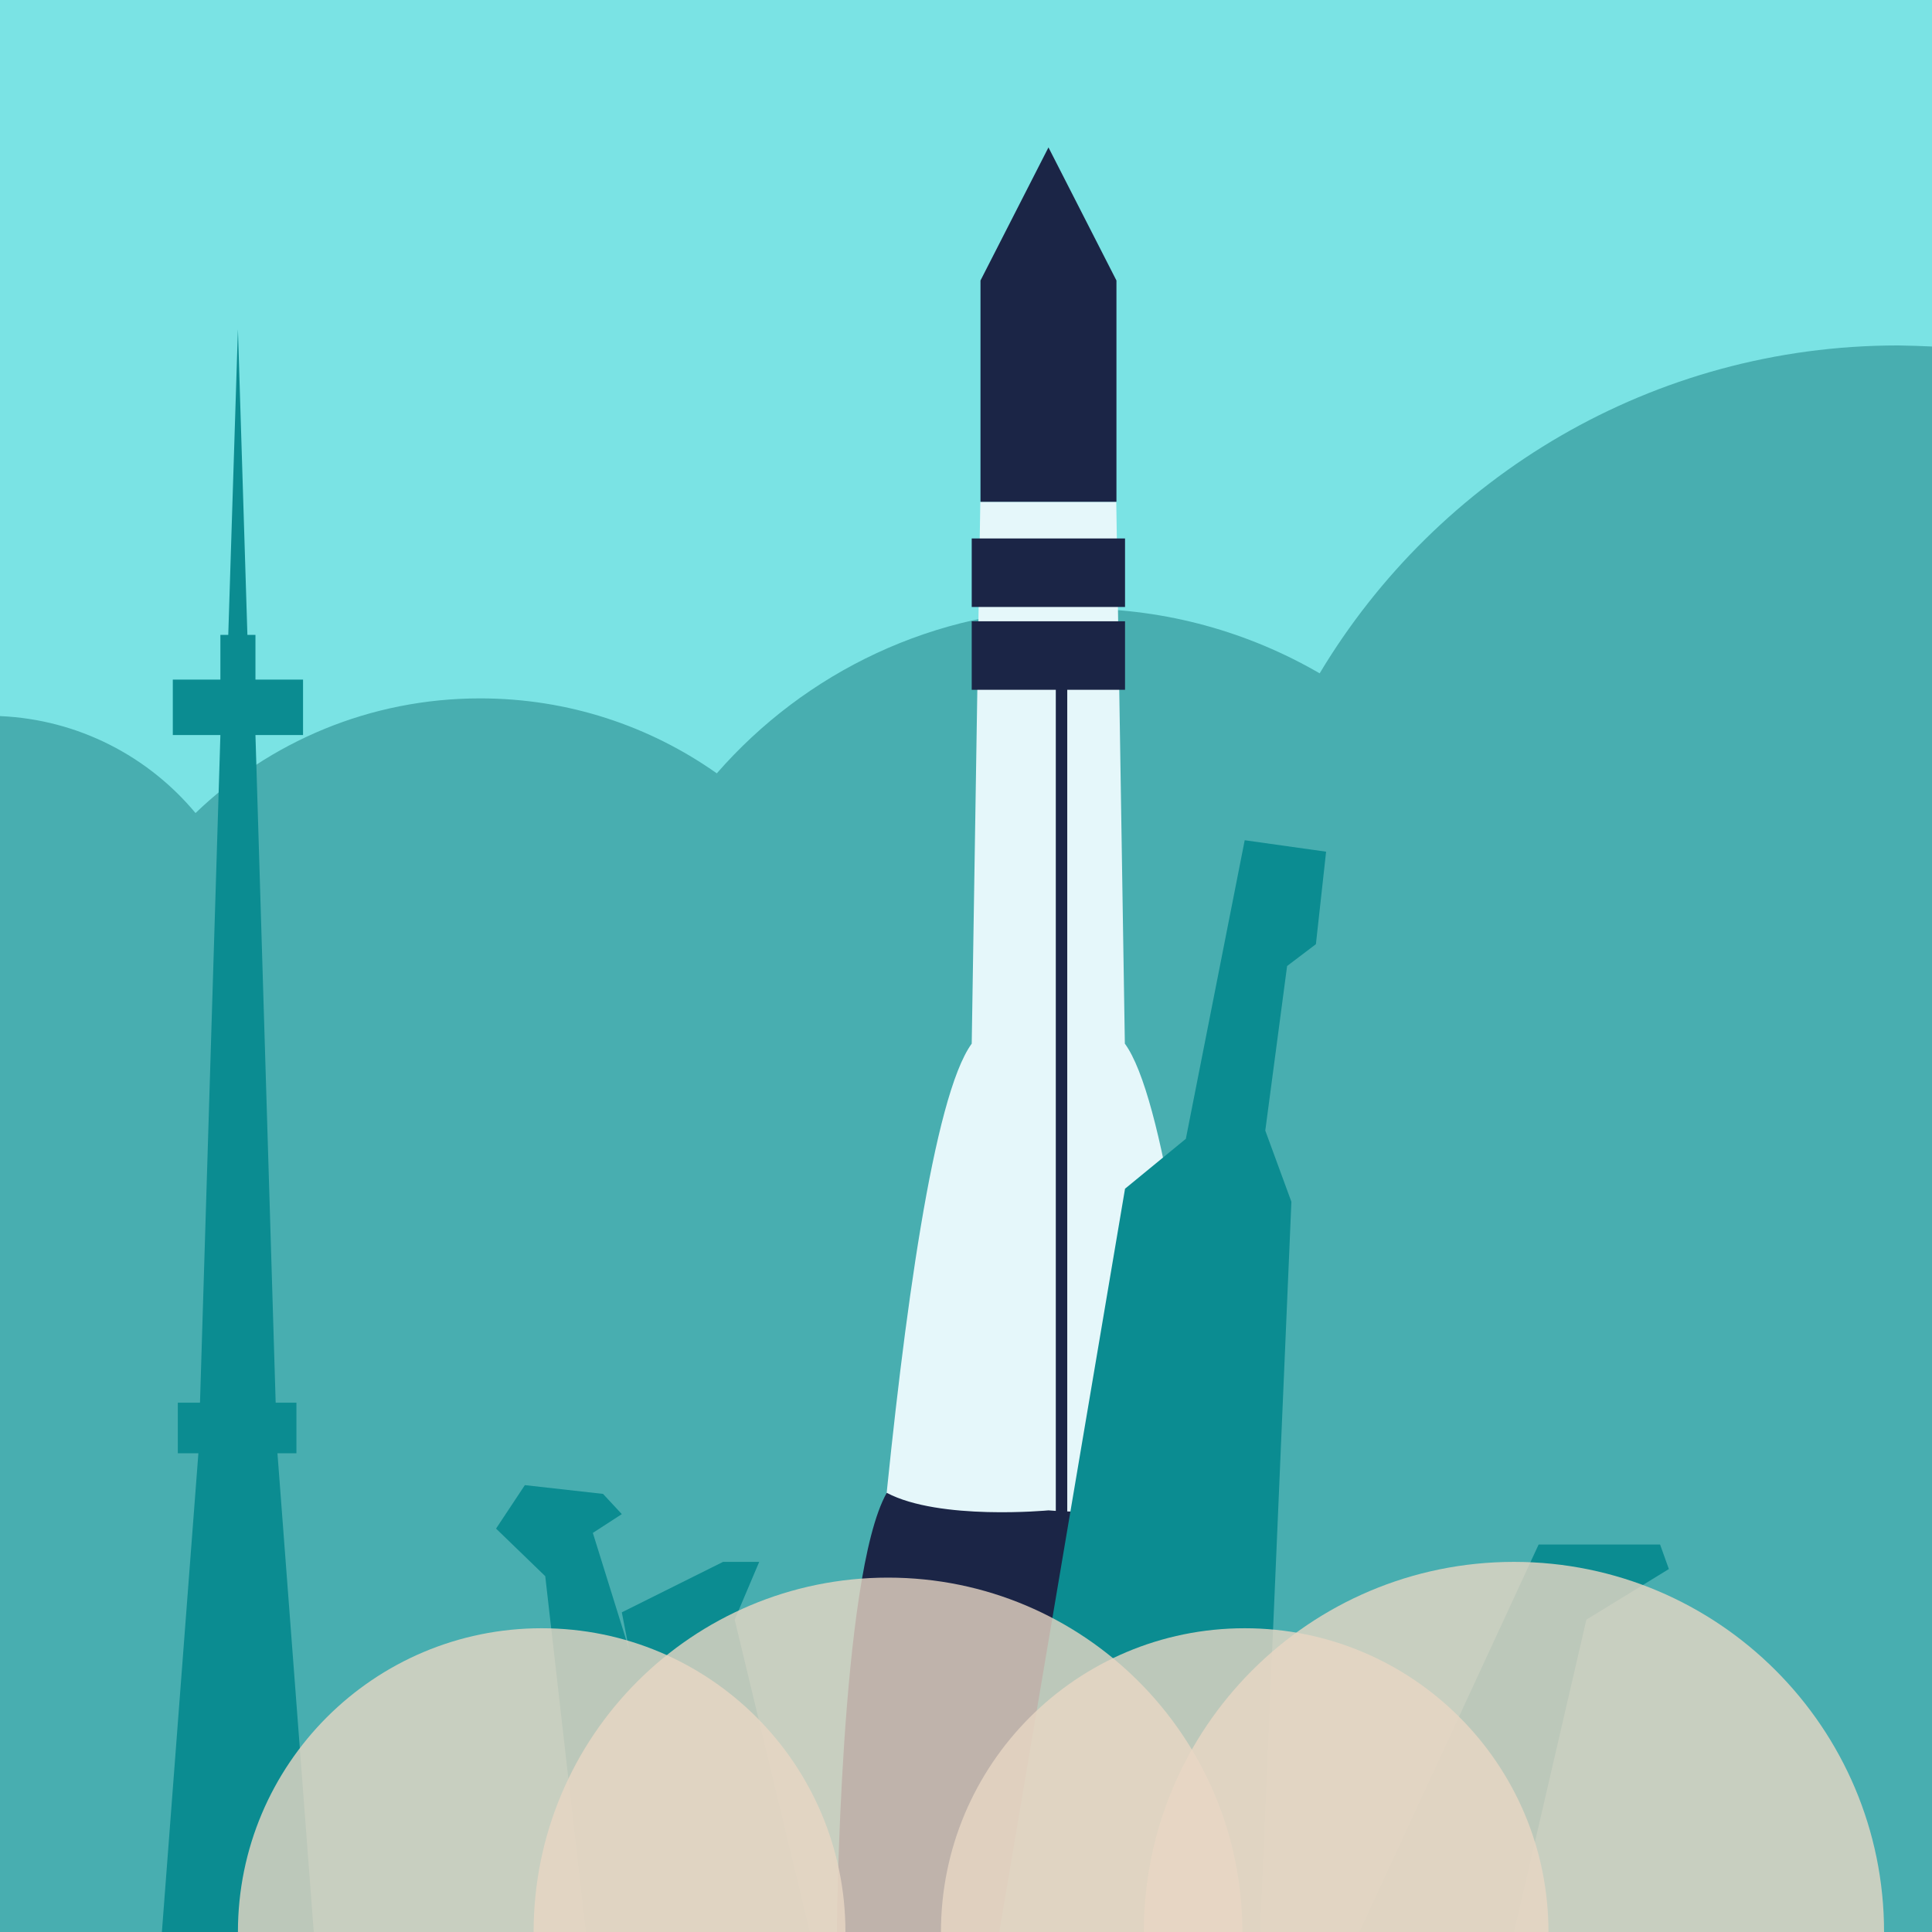 <?xml version="1.0" encoding="utf-8"?>
<!-- Generator: Adobe Illustrator 28.0.0, SVG Export Plug-In . SVG Version: 6.00 Build 0)  -->
<svg version="1.1" xmlns="http://www.w3.org/2000/svg" xmlns:xlink="http://www.w3.org/1999/xlink" x="0px" y="0px"
	 viewBox="0 0 1080 1080" style="enable-background:new 0 0 1080 1080;" xml:space="preserve">
<style type="text/css">
	.st0{fill:#7AE3E4;}
	.st1{fill:#48AEB0;}
	.st2{fill:#E5F7FA;}
	.st3{fill:#1B2546;}
	.st4{fill:#0B8C91;}
	.st5{opacity:0.8;fill:#E8D7C4;}
</style>
<g id="Depth">
</g>
<g id="Layer_1">
</g>
<g id="Sand">
	<rect y="0" class="st0" width="1080" height="1080"/>
	<path class="st1" d="M1080,193.7V1080H0V400.3c43.9,1.9,83,22.6,109.3,54.2c41.3-39.7,97.3-64.1,159.1-64.1
		c49.3,0,94.9,15.5,132.3,41.9c49.2-56.4,121.6-92.1,202.3-92.1c49.1,0,95.1,13.2,134.7,36.2c65.8-109.8,186-183.3,323.3-183.3
		C1067.5,193.2,1073.7,193.4,1080,193.7z"/>
	<path class="st2" d="M695.8,1080H476.4c0,0,24-437.9,66.8-496.6l4.8-302.9h76l4.8,302.9C671.8,642.1,695.8,1080,695.8,1080z"/>
	<rect x="543.2" y="301" class="st3" width="85.7" height="38.3"/>
	<rect x="543.2" y="347.3" class="st3" width="85.7" height="38.3"/>
	<polygon class="st3" points="624.1,156.8 624.1,280.5 548.1,280.5 548.1,156.8 586.1,82.4 	"/>
	<path class="st3" d="M704.4,1080H467.8c0,0,1.6-199.1,27.9-245.5c29.5,15.6,90.4,9.8,90.4,9.8s1.5,0.1,4.1,0.3V379.9h6.4v465
		c18.7,0.9,58,1.1,79.9-10.4C702.8,880.9,704.4,1080,704.4,1080z"/>
	<polygon class="st4" points="90.5,1080 110.9,812.4 99.4,812.4 99.4,784.1 111.8,784.1 123.2,410.9 96.6,410.9 96.6,379.9 
		123.2,379.9 123.2,354.9 127.6,354.9 133,184 138.3,354.9 142.8,354.9 142.8,379.9 169.4,379.9 169.4,410.9 142.8,410.9 
		154.1,784.1 165.7,784.1 165.7,812.4 155.1,812.4 175.4,1080 	"/>
	<polygon class="st4" points="558.6,1080 628.9,664.5 662.9,636.6 695.8,469.7 741.3,476.1 735.6,527.8 719.5,540 707.3,632 
		721.9,671.8 704.4,1080 	"/>
	<polygon class="st4" points="759.9,1080 860.1,863.4 928,863.4 932.9,877.1 886.8,905.4 846.4,1080 	"/>
	<polygon class="st4" points="452.7,1080 410.7,905.4 424.4,873.1 404.2,873.1 347.6,901.3 382.4,1080 	"/>
	<polygon class="st4" points="400.9,1080 331.4,856.9 347.6,846.4 337.1,835.1 293.4,830.2 277.3,854.5 304.8,881.1 327.5,1080 	"/>
	<path class="st5" d="M298.3,1080c0-109.4,88.7-198.1,198.1-198.1s198.1,88.7,198.1,198.1H298.3z"/>
	<path class="st5" d="M526,1080c0-93.8,76-169.8,169.8-169.8s169.8,76,169.8,169.8H526z"/>
	<path class="st5" d="M133,1080c0-93.8,76-169.8,169.8-169.8s169.8,76,169.8,169.8H133z"/>
	<path class="st5" d="M639.4,1080c0-114.3,92.7-206.9,206.9-206.9s206.9,92.7,206.9,206.9H639.4z"/>
</g>
</svg>
